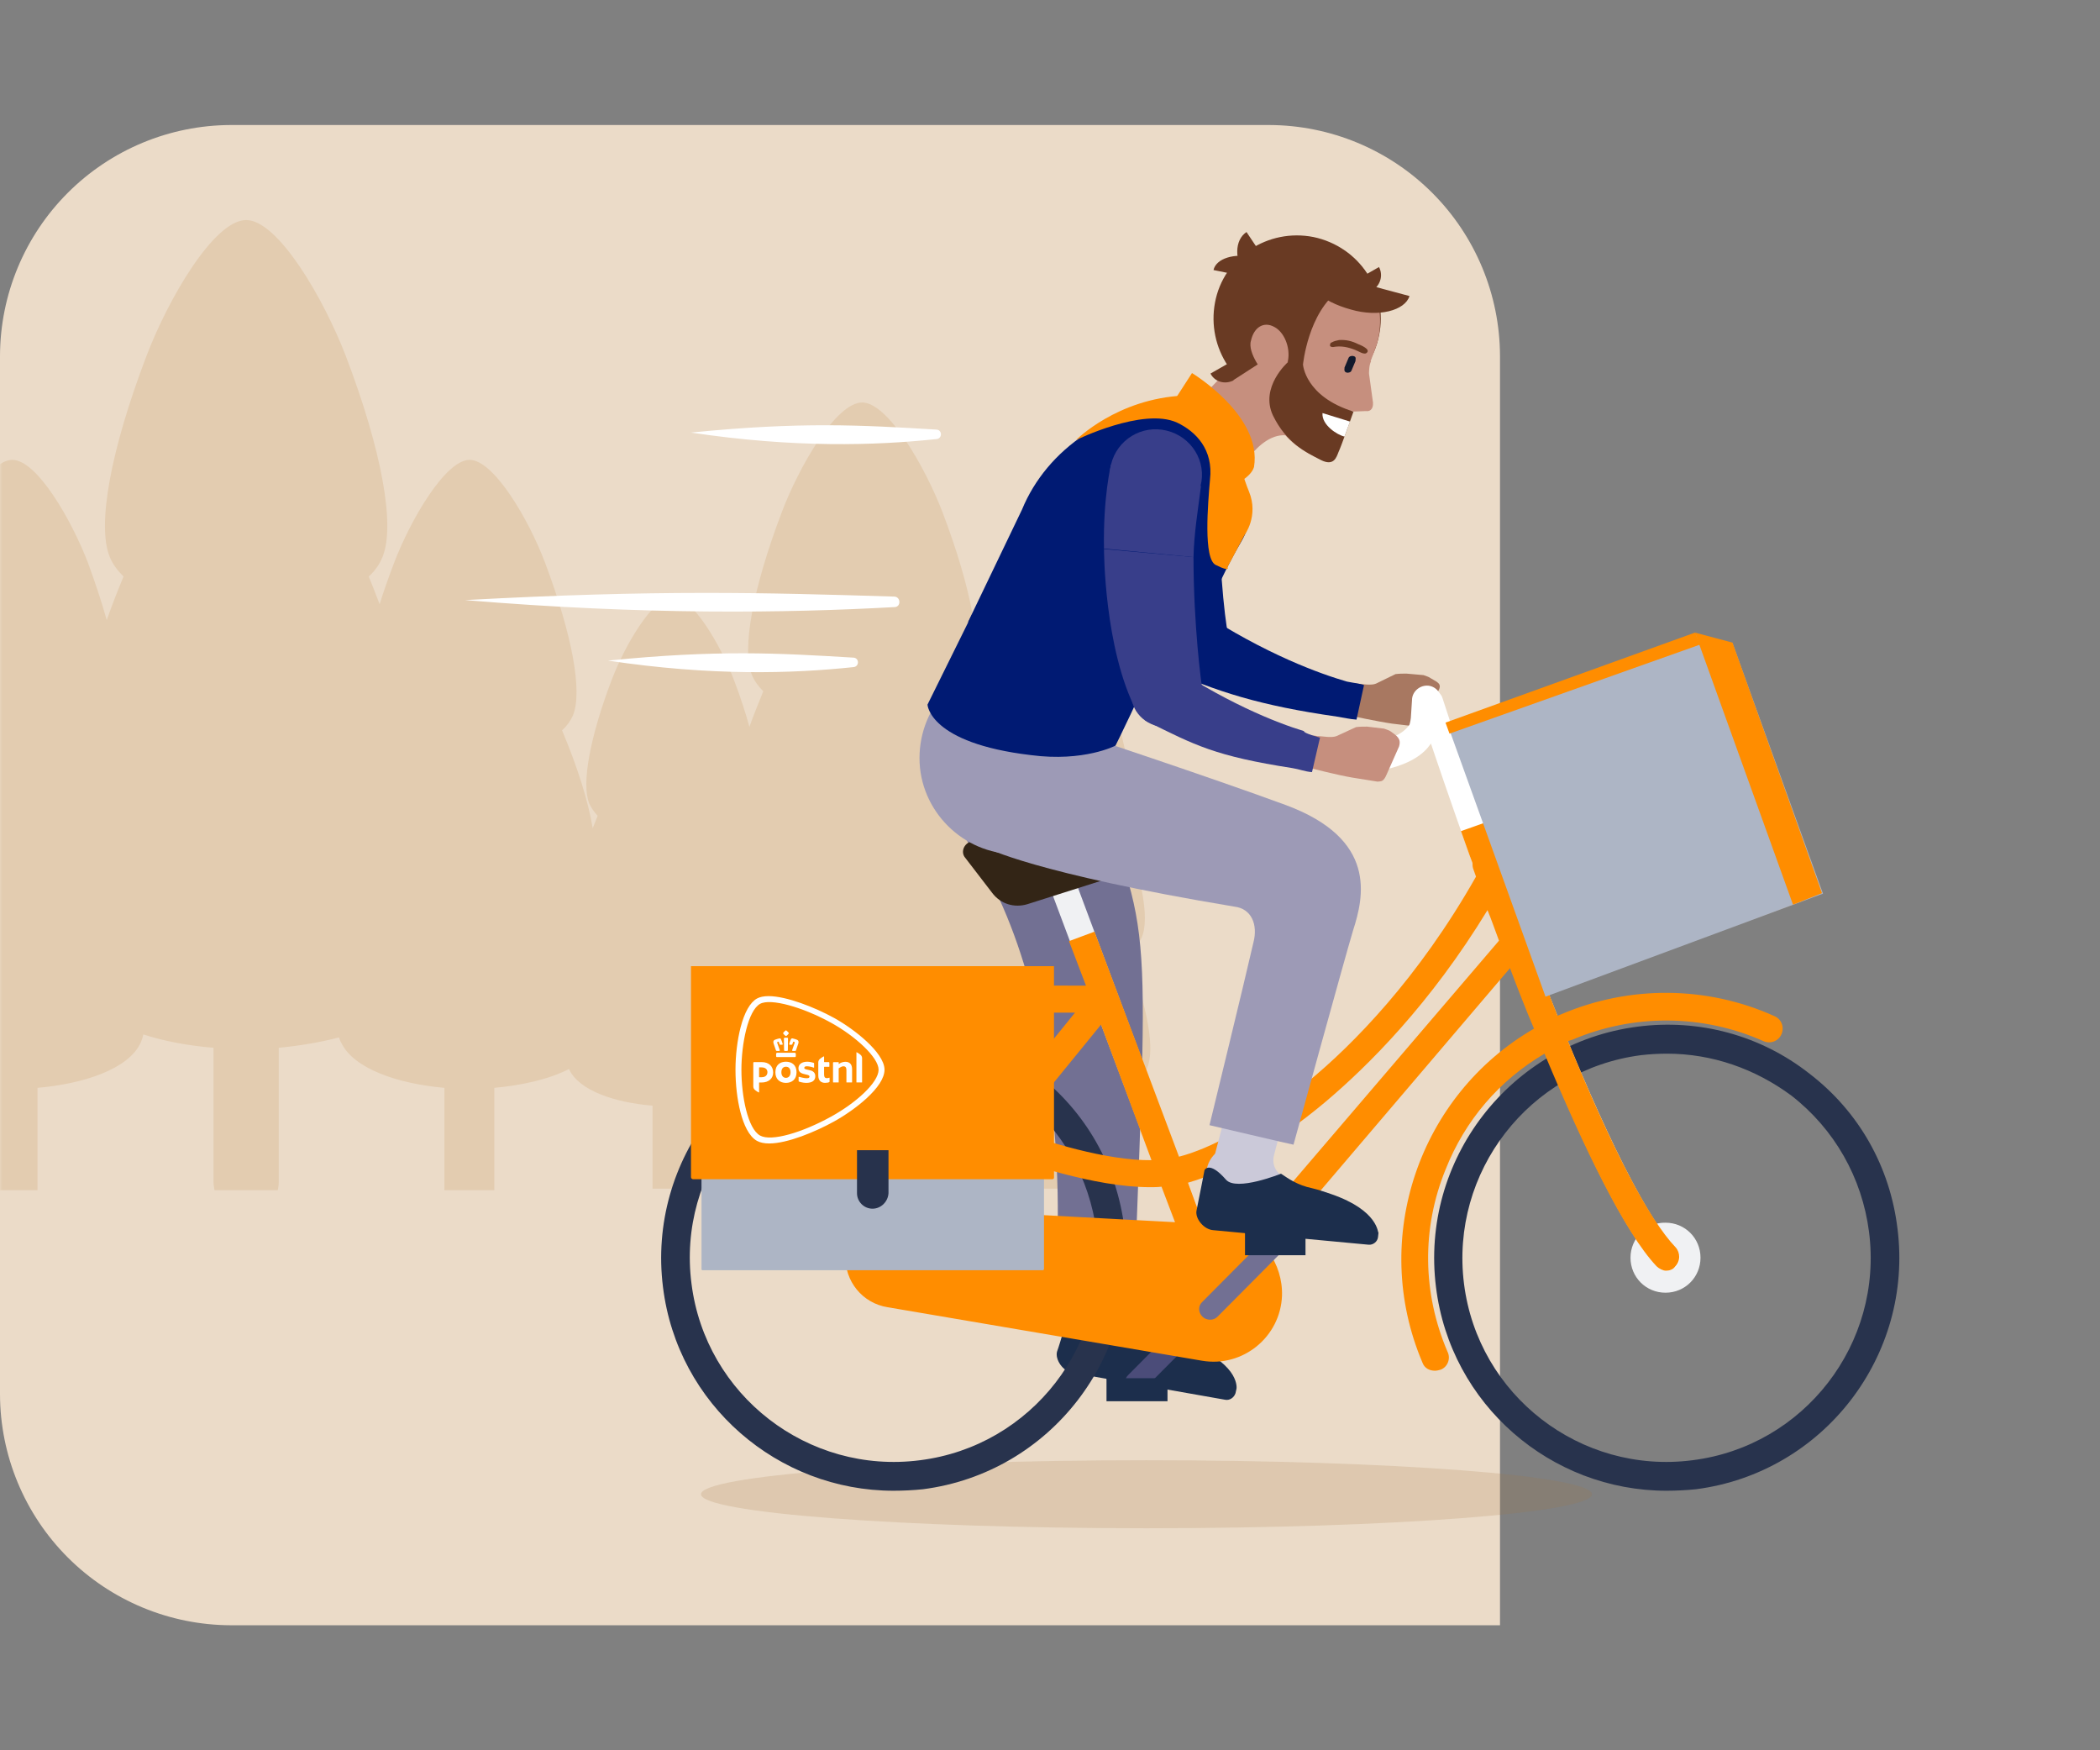 <svg width="420" height="350" viewBox="0 0 420 350" fill="none" xmlns="http://www.w3.org/2000/svg">
<rect x="0" y="0" width="420" height="350" fill="#808080" stroke="none"/>
<path d="M300 325V71.154C299.964 58.925 295.09 47.206 286.442 38.558C277.794 29.91 266.075 25.036 253.845 25H46.154C33.925 25.036 22.206 29.91 13.558 38.558C4.91 47.206 0.036 58.925 0 71.154L0 278.845C0.036 291.075 4.91 302.794 13.558 311.442C22.206 320.09 33.925 324.964 46.154 325H300Z" fill="#EBDBC8"/>
<mask id="mask0_3736_697" style="mask-type:alpha" maskUnits="userSpaceOnUse" x="0" y="25" width="420" height="300">
<path d="M420 325V71.154C419.964 58.925 415.09 47.206 406.442 38.558C397.794 29.91 386.075 25.036 373.845 25H46.154C33.925 25.036 22.206 29.91 13.558 38.558C4.91 47.206 0.036 58.925 0 71.154L0 278.845C0.036 291.075 4.91 302.794 13.558 311.442C22.206 320.09 33.925 324.964 46.154 325H420Z" fill="white"/>
</mask>
<g mask="url(#mask0_3736_697)">
<path d="M225.43 190.736C226.715 189.846 227.704 188.758 228.297 187.572C230.077 183.617 228.297 174.52 223.551 163.149C224.342 162.457 224.935 161.567 225.232 160.677C226.814 156.722 225.133 147.526 220.782 136.056C218.112 129.036 212.476 119.346 208.521 119.346C204.566 119.346 198.93 129.036 196.26 136.056C195.37 138.33 194.579 140.604 193.986 142.681C193.393 141.198 192.8 139.715 192.206 138.231C193.195 137.243 193.986 136.254 194.48 134.968C196.557 129.827 194.283 117.665 188.548 102.536C184.988 93.242 177.572 80.486 172.431 80.486C167.19 80.486 159.774 93.341 156.313 102.536C150.578 117.665 148.304 129.827 150.381 134.968C150.875 136.155 151.666 137.243 152.655 138.231C151.666 140.703 150.677 143.076 149.886 145.351C149.095 142.483 148.106 139.418 146.821 136.056C144.151 129.036 138.515 119.346 134.56 119.346C130.605 119.346 124.969 129.036 122.299 136.056C117.948 147.526 116.267 156.821 117.849 160.677C118.245 161.567 118.838 162.358 119.53 163.149C119.234 163.94 118.838 164.83 118.542 165.621C117.652 160.281 115.575 153.558 112.411 146.043C113.4 145.153 114.092 144.164 114.587 143.076C116.564 138.231 114.389 126.86 109.049 112.622C105.786 103.92 98.766 91.956 93.921 91.956C89.076 91.956 82.055 104.019 78.792 112.622C77.705 115.489 76.716 118.258 75.925 120.829C75.233 119.049 74.541 117.17 73.75 115.292C75.035 114.105 75.925 112.82 76.518 111.336C79.089 105.008 76.32 89.979 69.201 71.29C64.85 59.919 55.655 44 49.228 44C42.801 44 33.605 59.821 29.254 71.29C22.135 89.979 19.366 105.008 21.937 111.336C22.53 112.82 23.519 114.105 24.706 115.292C23.42 118.357 22.333 121.224 21.344 123.993C20.355 120.433 19.07 116.577 17.587 112.523C14.323 104.019 7.402 91.956 2.458 91.956C-2.387 91.956 -9.407 104.019 -12.67 112.622C-18.01 126.761 -20.185 138.231 -18.208 143.076C-17.713 144.164 -17.021 145.153 -16.032 146.043C-21.866 160.084 -24.041 171.257 -21.866 176.102C-21.174 177.585 -19.987 178.871 -18.306 180.057C-23.448 193.208 -25.228 203.689 -23.151 208.435C-20.68 213.775 -11.583 216.741 -2.486 217.532V237.901C-2.486 237.901 -2.486 237.901 -2.486 238H7.501C7.501 238 7.501 238 7.501 237.901V217.532C16.697 216.741 25.793 213.775 28.166 208.435C28.364 207.941 28.562 207.446 28.661 206.853C32.913 208.238 37.857 209.127 42.702 209.523V236.319C42.702 236.912 42.801 237.407 42.899 238H55.556C55.655 237.506 55.754 236.912 55.754 236.319V209.523C59.907 209.127 64.059 208.435 67.817 207.446C67.916 207.842 68.015 208.139 68.212 208.435C70.684 213.775 79.781 216.741 88.878 217.532V237.901C88.878 237.901 88.878 237.901 88.878 238H98.865C98.865 238 98.865 238 98.865 237.901V217.532C104.303 217.038 109.741 215.851 113.795 213.775C115.773 218.125 123.09 220.498 130.506 221.092V237.604C130.506 237.604 130.506 237.604 130.506 237.703H138.614C138.614 237.703 138.614 237.703 138.614 237.604V221.092C146.03 220.498 153.446 218.027 155.325 213.676C155.522 213.28 155.621 212.885 155.72 212.39C159.181 213.478 163.136 214.269 167.091 214.566V236.22C167.091 236.715 167.19 237.11 167.289 237.506H177.572C177.671 237.11 177.77 236.616 177.77 236.22V214.566C181.132 214.269 184.494 213.676 187.559 212.885C187.658 213.181 187.757 213.478 187.856 213.676C189.833 218.027 197.15 220.4 204.566 221.092V237.604C204.566 237.604 204.566 237.604 204.566 237.703H212.674C212.674 237.703 212.674 237.703 212.674 237.604V221.092C220.09 220.498 227.506 218.027 229.385 213.676C231.066 209.918 229.582 201.514 225.43 190.736Z" fill="#E3CCB0"/>
<path opacity="0.18" fill-rule="evenodd" clip-rule="evenodd" d="M318.4 298.8C318.4 302.5 278.6 305.6 229.3 305.6C180 305.6 140.2 302.5 140.2 298.8C140.2 295.1 180 292 229.3 292C278.6 292 318.4 295.1 318.4 298.8Z" fill="#A67641"/>
<path fill-rule="evenodd" clip-rule="evenodd" d="M178.9 121.4C157.2 122.6 129 123 93 120C131.5 117.9 152.7 118.5 178.9 119.3C180.2 119.4 180.2 121.4 178.9 121.4Z" fill="white"/>
<path fill-rule="evenodd" clip-rule="evenodd" d="M170.7 133.4C158.4 134.7 142.3 135.2 121.6 132.1C143.6 129.9 155.6 130.6 170.6 131.5C171.9 131.5 171.9 133.3 170.7 133.4Z" fill="white"/>
<path fill-rule="evenodd" clip-rule="evenodd" d="M187.3 87.8C175 89.1 158.9 89.6 138.2 86.5C160.2 84.3 172.2 85 187.2 85.9C188.5 85.9 188.5 87.7 187.3 87.8Z" fill="white"/>
<path fill-rule="evenodd" clip-rule="evenodd" d="M286.1 135.6C285.7 135.3 285.2 135.2 284.7 135L281.3 134.7C280.5 134.7 279.9 134.7 279.1 134.8L275.2 136.7C274.3 137.1 272.5 136.8 271.4 136.7L270.8 136.6C268.9 136.6 267.4 138 267.3 139.7C267.2 141.3 268.4 142.7 270 143.1C270 143.1 275.6 144.3 278.4 144.7L283.4 145.3C284.2 145.2 284.6 145.4 285.3 143.7L287.6 138.3C288.5 136.7 287.6 136.5 286.1 135.6Z" fill="#A87861"/>
<path fill-rule="evenodd" clip-rule="evenodd" d="M272.1 154.6H271.8C270.2 154.7 268.8 153.5 268.7 151.9C268.6 150.3 269.8 148.9 271.4 148.8H271.7C279.2 148.2 281 146 281.7 145.2L281.9 144.9C282 144.6 282.2 143.7 282.2 143.1L282.4 140C282.4 138.4 283.8 137.1 285.4 137.1C287 137.1 288.3 138.5 288.3 140.1L288.1 143.3V143.4C288 145.1 287.3 147.4 286.2 148.7L286.1 148.8C285 150.4 281.9 153.8 272.1 154.6Z" fill="white"/>
<path fill-rule="evenodd" clip-rule="evenodd" d="M229.8 264.9C229.8 264.9 228 263.7 227.6 261.7L218.6 263.5C218.6 263.5 225 268.5 226.9 268.5C228.8 267.1 229.8 264.9 229.8 264.9Z" fill="#CBC9D9"/>
<path fill-rule="evenodd" clip-rule="evenodd" d="M215.3 267.7L217.5 245.2L226.8 244.4L227.3 264.6C227.4 264.7 215.3 267.7 215.3 267.7Z" fill="#CBC9D9"/>
<path fill-rule="evenodd" clip-rule="evenodd" d="M214.7 146.5C230.4 189 229.9 175.2 226.9 256.4L211.1 255.6C211.1 255.6 216.5 197.7 190.6 164.2C189 161.9 201.9 140.4 201.9 140.4L214.7 146.5Z" fill="#727093"/>
<path fill-rule="evenodd" clip-rule="evenodd" d="M238.8 269.2C237.6 268.7 236.3 268.1 235 267.7C232.2 266.8 230.5 265.3 229 264.3C229 264.3 219.8 267.1 218 264.6C215 260.4 213.8 262.3 213.8 262.3C213.8 262.3 212.1 268.4 211.4 270.3C211 271.9 212.6 274.2 214.4 274.5L245 279.9C245.9 280.1 246.8 279.5 247.1 278.6L247.3 277.7C247.3 277.7 248.1 273.2 238.8 269.2Z" fill="#1C2E4C"/>
<path fill-rule="evenodd" clip-rule="evenodd" d="M237.3 266.4C237.3 266.4 235.4 265.4 234.7 263.4L226 266.3C226 266.3 233 270.5 234.9 270.2C236.6 268.7 237.3 266.4 237.3 266.4Z" fill="#F6D3CF"/>
<path fill-rule="evenodd" clip-rule="evenodd" d="M222.3 267.9L226 245.5L235.3 245.4L234.5 265.6L222.3 267.9Z" fill="#F6D3CF"/>
<path fill-rule="evenodd" clip-rule="evenodd" d="M227.2 278.5C226.7 278.5 226.1 278.3 225.7 277.9C224.8 277 224.8 275.7 225.7 274.9L240.6 259.9C241.5 259 242.8 259 243.6 259.9C244.5 260.8 244.5 262.1 243.6 262.9L228.7 277.9C228.3 278.3 227.7 278.5 227.2 278.5Z" fill="#4B4C79"/>
<path fill-rule="evenodd" clip-rule="evenodd" d="M221.5 275.6H233.3C233.4 275.6 233.5 275.7 233.5 275.8V280.2H221.3V275.8C221.2 275.7 221.3 275.6 221.5 275.6Z" fill="#1C2E4C"/>
<path fill-rule="evenodd" clip-rule="evenodd" d="M243.1 261.2C242 261.2 241 260.6 240.7 259.5L209.6 176.5C209.1 175.2 209.8 173.7 211.1 173.1C212.4 172.6 213.9 173.3 214.5 174.6L245.5 257.6C246 258.9 245.3 260.4 244 261C243.6 261.2 243.4 261.2 243.1 261.2Z" fill="#F0F1F3"/>
<path fill-rule="evenodd" clip-rule="evenodd" d="M178.9 210.7C177.2 210.7 175.4 210.8 173.7 211C151.3 213.9 135.4 234.4 138.3 256.7C141.1 279 161.6 294.9 184 292C206.3 289.2 222.2 268.7 219.3 246.3C217.9 235.5 212.4 225.8 203.8 219.1C196.6 213.7 187.9 210.7 178.9 210.7ZM178.7 298.1C155.6 298.1 135.5 280.9 132.6 257.4C129.4 232 147.4 208.6 172.9 205.3C185.2 203.7 197.5 207 207.3 214.7C217.2 222.3 223.4 233.3 224.9 245.7C228.1 271.1 210.1 294.5 184.6 297.8C182.7 298 180.6 298.1 178.7 298.1Z" fill="#28334D"/>
<path fill-rule="evenodd" clip-rule="evenodd" d="M333.4 210.7C331.7 210.7 329.9 210.8 328.2 211C305.8 213.9 290 234.4 292.8 256.7C295.6 279 316.1 294.9 338.5 292C360.8 289.2 376.7 268.7 373.8 246.3C372.4 235.5 366.9 225.8 358.3 219.1C351 213.7 342.4 210.7 333.4 210.7ZM333.3 298.1C310.2 298.1 290.1 280.9 287.2 257.4C284 232 302 208.6 327.5 205.3C339.8 203.7 352.1 207 361.9 214.7C371.8 222.3 378 233.3 379.5 245.7C382.7 271.1 364.7 294.5 339.2 297.8C337.2 298 335.2 298.1 333.3 298.1Z" fill="#28334D"/>
<path fill-rule="evenodd" clip-rule="evenodd" d="M326.1 251.5C326.1 255.4 329.2 258.5 333.1 258.5C337 258.5 340.1 255.4 340.1 251.5C340.1 247.6 337 244.5 333.1 244.5C329.3 244.4 326.1 247.6 326.1 251.5Z" fill="#F0F1F3"/>
<path fill-rule="evenodd" clip-rule="evenodd" d="M199.3 167.3H231.1C232.2 167.3 233 168.2 233 169.2V169.7C233 170.6 232.5 171.3 231.6 171.5L208.9 178.8C206.5 179.6 203.9 178.7 202.5 176.7L197.6 170.3C196.7 169.1 197.6 167.3 199.3 167.3Z" fill="#332516"/>
<path fill-rule="evenodd" clip-rule="evenodd" d="M333.3 254.1C332.7 254.1 331.9 253.9 331.5 253.3C314.2 235.2 284 142.1 283.7 141.2C283.3 139.8 284 138.4 285.3 138C286.7 137.6 288.1 138.3 288.5 139.6C296.2 163.5 321.3 235.2 335.2 249.7C336.2 250.8 336.2 252.4 335.1 253.4C334.6 253.9 333.9 254.1 333.3 254.1Z" fill="white"/>
<path d="M178.8 251.5L142.2 202.6" stroke="#F38E22" stroke-width="4.528" stroke-linecap="round" stroke-linejoin="round"/>
<path fill-rule="evenodd" clip-rule="evenodd" d="M249.6 246.8C247.8 245.7 245.7 245.1 243.4 245L240.7 244.9L237.6 236.5C245.4 234.3 255.2 228.6 264.9 220.5C273.7 213.1 286.1 200.7 297.5 182C298.3 183.9 299 186 299.8 188.1L249.6 246.8ZM190.1 242L199.4 230.5C204.5 232.4 218.8 237.4 230 237.4C230.8 237.4 231.5 237.4 232.3 237.3L235 244.4L190.1 242ZM220.2 204.9L230.3 232C221.2 232.1 209 228.2 203 226L220.2 204.9ZM361.3 177.2C360.8 175.8 359.2 175 357.8 175.6L325.4 187.4L315.9 190.9C315.6 190.2 315.3 189.3 314.9 188.3C312.5 181.8 308.5 170.7 307.1 166.6C306.7 165.3 305.2 164.5 303.9 165C302.6 165.4 301.8 166.9 302.3 168.2C303.9 173.2 309 187.1 311.1 192.8L308 194C305.3 187.1 302.6 179.7 299.7 171.7C299.6 171.4 299.4 171.2 299.3 170.9C298.5 168.8 297.8 166.7 297 164.5L292.2 166.2C293 168.4 293.7 170.5 294.5 172.6C294.5 172.9 294.5 173.2 294.6 173.6C294.8 174.1 295 174.8 295.2 175.3C283.7 195.6 270.6 208.9 261.6 216.3C250.9 225.2 241.7 229.8 235.8 231.3L218.9 186.3L213.8 188.2L217.2 197.1L170.2 197C168.7 197 167.5 198.2 167.5 199.7C167.5 201.2 168.7 202.4 170.2 202.4L215 202.5L183.3 241.6L179.7 241.4C174.1 241.1 169.2 245.5 169.1 251.1C168.9 256.2 172.5 260.6 177.5 261.4L240.4 272.1C248.6 273.5 256.1 267.3 256.4 259.1C256.5 255.9 255.5 252.8 253.7 250.3L302 193.6C303.5 197.6 305.1 201.7 306.8 205.7C283.9 218.9 273.9 247.6 284.5 272.5C284.9 273.6 285.9 274.1 287 274.1C287.3 274.1 287.8 274 288.1 273.9C289.5 273.4 290.2 271.7 289.5 270.3C284.5 258.6 284.3 245.7 289.1 233.9C293 224 299.9 216 308.9 210.7C316.8 229.6 324.9 246.4 331.3 253.2C331.8 253.7 332.6 254.1 333.2 254.1C333.8 254.1 334.6 253.9 335 253.3C336.1 252.2 336.1 250.5 335.1 249.4C329.9 244 322.4 229.7 313.6 208.2C313.9 208.1 314.1 208 314.5 207.9C326.7 202.7 340.6 202.8 352.7 208.2C354.1 208.8 355.7 208.2 356.3 206.8C356.9 205.4 356.3 203.8 354.9 203.2C341.4 197.1 325.9 197 312.3 202.8C312.1 202.9 311.8 203 311.5 203.1C311 201.7 310.3 200.2 309.8 198.7L359.6 180.5C361.1 180.3 361.8 178.6 361.3 177.2Z" fill="#FF8D00"/>
<path fill-rule="evenodd" clip-rule="evenodd" d="M208.6 254H140.5C140.4 254 140.3 253.9 140.3 253.8V198H208.8V253.7C208.8 253.9 208.7 254 208.6 254Z" fill="#ADB5C5"/>
<path fill-rule="evenodd" clip-rule="evenodd" d="M210.5 235.8H138.6C138.4 235.8 138.2 235.6 138.2 235.4V193.2H210.8V235.5C210.8 235.6 210.7 235.8 210.5 235.8Z" fill="#FF8D00"/>
<path fill-rule="evenodd" clip-rule="evenodd" d="M153.717 199.193C157.283 199.193 162.996 201.448 166.794 203.542C168.967 204.74 171.434 206.488 173.342 208.267C175.173 209.973 176.9 212.098 176.903 213.907C176.901 215.611 175.517 217.61 173.29 219.651C171.4 221.383 168.944 223.086 166.794 224.271C163.125 226.294 157.531 228.657 153.845 228.657C152.843 228.657 152.02 228.484 151.4 228.141C149.767 227.241 148.721 224.817 148.103 222.441C147.438 219.893 147.097 216.828 147.097 213.907C147.097 211.048 147.466 207.975 148.108 205.477C148.892 202.435 150.029 200.427 151.4 199.671C151.976 199.354 152.755 199.193 153.717 199.193ZM175.718 213.906C175.714 211.459 171.117 207.221 166.219 204.521C160.569 201.405 154.139 199.569 152.021 200.737C149.607 202.068 148.283 208.718 148.283 213.906C148.283 219.137 149.529 225.702 152.021 227.076C154.279 228.32 160.429 226.484 166.219 223.292C171.194 220.549 175.714 216.473 175.718 213.906ZM158.935 210.516H155.45C155.328 210.516 155.225 210.618 155.225 210.74V211.179C155.225 211.316 155.283 211.382 155.405 211.382H158.981C159.102 211.382 159.161 211.316 159.161 211.179V210.74C159.161 210.618 159.057 210.516 158.935 210.516ZM155.945 207.641C155.918 207.641 155.889 207.644 155.861 207.65L155.842 207.655C155.715 207.685 155.571 207.719 155.421 207.765C155.305 207.8 155.177 207.843 155.04 207.894C154.614 208.052 154.636 208.369 154.714 208.659C154.758 208.824 154.959 209.389 155.129 209.862C155.158 209.943 155.183 210.011 155.2 210.058C155.223 210.121 155.274 210.152 155.352 210.152H155.826C155.889 210.152 155.92 210.127 155.935 210.107C155.958 210.075 155.961 210.03 155.944 209.974C155.828 209.615 155.436 208.519 155.433 208.509C155.422 208.479 155.424 208.44 155.438 208.41C155.446 208.395 155.459 208.375 155.483 208.367L155.679 208.302C155.686 208.3 155.695 208.298 155.704 208.298C155.724 208.298 155.733 208.307 155.735 208.312C155.817 208.492 155.862 208.617 155.923 208.825C155.935 208.864 155.967 208.909 156.054 208.909H156.438C156.48 208.909 156.511 208.897 156.531 208.872C156.55 208.846 156.554 208.812 156.542 208.77C156.442 208.411 156.339 208.124 156.199 207.811C156.176 207.76 156.106 207.641 155.945 207.641ZM158.435 207.641C158.323 207.641 158.231 207.703 158.182 207.811C158.041 208.125 157.938 208.412 157.838 208.769C157.827 208.811 157.831 208.846 157.85 208.872C157.863 208.889 157.89 208.909 157.943 208.909H158.327C158.414 208.909 158.446 208.864 158.458 208.825C158.52 208.613 158.566 208.488 158.645 208.311C158.646 208.31 158.653 208.298 158.676 208.298C158.686 208.298 158.695 208.3 158.704 208.302L158.899 208.367C158.922 208.375 158.935 208.395 158.943 208.41C158.957 208.44 158.959 208.479 158.948 208.509C158.946 208.515 158.555 209.61 158.438 209.974C158.42 210.03 158.422 210.075 158.446 210.107C158.468 210.137 158.504 210.152 158.555 210.152H159.029C159.107 210.152 159.158 210.121 159.181 210.059C159.198 210.011 159.222 209.943 159.252 209.862L159.263 209.83C159.406 209.432 159.621 208.831 159.667 208.659C159.745 208.369 159.767 208.052 159.341 207.894C159.205 207.844 159.077 207.8 158.96 207.765C158.81 207.719 158.666 207.685 158.539 207.655L158.523 207.651C158.491 207.644 158.463 207.641 158.435 207.641ZM157.191 207.507C157.103 207.507 157.011 207.509 156.917 207.513H156.916C156.882 207.513 156.851 207.526 156.828 207.55C156.794 207.584 156.782 207.638 156.782 207.674C156.785 207.861 156.797 208.851 156.805 209.481C156.809 209.786 156.812 210.006 156.812 210.013C156.812 210.058 156.845 210.152 156.946 210.152H157.437C157.509 210.152 157.56 210.101 157.57 210.019C157.57 210.017 157.57 210.014 157.57 210.012C157.57 209.997 157.581 209.156 157.6 207.703L157.6 207.675C157.6 207.647 157.592 207.588 157.554 207.55C157.529 207.525 157.499 207.513 157.463 207.513C157.37 207.509 157.278 207.507 157.191 207.507ZM157.191 206.038C157.17 206.038 157.151 206.044 157.128 206.058C156.945 206.195 156.784 206.354 156.646 206.533C156.605 206.579 156.605 206.632 156.648 206.687C156.78 206.858 156.932 207.011 157.098 207.141C157.129 207.165 157.16 207.178 157.191 207.178C157.222 207.178 157.254 207.165 157.284 207.141C157.45 207.011 157.602 206.858 157.734 206.688C157.777 206.632 157.777 206.579 157.734 206.53C157.598 206.354 157.438 206.196 157.259 206.06C157.231 206.044 157.212 206.038 157.191 206.038ZM171.311 216.452C171.297 216.452 171.286 216.44 171.286 216.427L171.286 210.436C171.286 210.414 171.29 210.408 171.319 210.408C171.387 210.408 171.992 210.788 172.188 211.004C172.333 211.163 172.416 211.381 172.416 211.6L172.416 216.427C172.416 216.44 172.405 216.452 172.391 216.452H171.311ZM169.309 216.452C169.295 216.452 169.284 216.44 169.284 216.427L169.284 213.995C169.284 213.455 169.101 213.224 168.67 213.224C168.517 213.224 168.331 213.281 168.147 213.386C167.964 213.492 167.82 213.58 167.769 213.611C167.755 213.62 167.739 213.645 167.739 213.665V216.427C167.739 216.44 167.727 216.452 167.714 216.452H166.629C166.615 216.452 166.604 216.44 166.604 216.427V212.515C166.604 212.451 166.657 212.399 166.721 212.399H167.714C167.728 212.399 167.74 212.411 167.74 212.424V212.731C167.74 212.75 167.755 212.765 167.774 212.765C167.781 212.765 167.79 212.761 167.793 212.759L167.826 212.735C167.947 212.641 168.133 212.536 168.258 212.488C168.531 212.384 168.823 212.324 169.061 212.324C169.947 212.324 170.416 212.833 170.416 213.796L170.416 216.427C170.416 216.441 170.405 216.452 170.391 216.452H169.309ZM163.061 215.208C163.061 216.068 162.443 216.54 161.238 216.54C160.549 216.54 159.82 216.298 159.814 216.296C159.76 216.276 159.724 216.227 159.724 216.171V215.37C159.724 215.343 159.747 215.322 159.774 215.322C159.779 215.322 159.79 215.324 159.791 215.325C160.048 215.407 160.882 215.614 161.326 215.614C161.588 215.614 161.726 215.575 161.814 215.488C161.874 215.427 161.902 215.363 161.902 215.285C161.902 215.023 161.573 214.95 161.255 214.88C161.215 214.871 161.232 214.876 161.124 214.85C160.427 214.686 159.691 214.515 159.691 213.617C159.691 213.218 159.858 212.887 160.17 212.658C160.482 212.428 160.931 212.308 161.471 212.308C161.955 212.308 162.531 212.467 162.723 212.529C162.783 212.548 162.818 212.602 162.819 212.656L162.818 213.456C162.817 213.493 162.778 213.51 162.751 213.5C162.199 213.293 161.693 213.22 161.33 213.22C161.042 213.22 160.856 213.346 160.856 213.539C160.856 213.762 161.129 213.823 161.474 213.9C161.517 213.909 161.704 213.952 161.754 213.963C162.037 214.025 162.329 214.089 162.569 214.246C162.899 214.464 163.061 214.778 163.061 215.208ZM153.489 214.413C153.489 213.913 153.166 213.443 152.311 213.443L151.857 213.443C151.835 213.443 151.818 213.461 151.818 213.483V215.366C151.818 215.388 151.835 215.406 151.857 215.406H152.333C153.352 215.406 153.489 214.698 153.489 214.413ZM150.659 212.515C150.659 212.442 150.717 212.384 150.79 212.384H152.333C153.849 212.384 154.634 213.295 154.634 214.472C154.634 215.65 153.755 216.466 152.308 216.466H151.857C151.835 216.466 151.818 216.484 151.818 216.506V218.415C151.818 218.447 151.804 218.457 151.77 218.457C151.691 218.457 151.081 218.066 150.891 217.857C150.749 217.701 150.659 217.482 150.659 217.251V212.515ZM164.817 212.345C164.817 212.367 164.834 212.384 164.856 212.384H165.747C165.817 212.384 165.875 212.443 165.875 212.512L165.875 213.283H165.875C165.875 213.305 165.858 213.322 165.836 213.322L164.856 213.323C164.834 213.323 164.817 213.34 164.817 213.362V214.858C164.817 215.431 165.034 215.602 165.397 215.602C165.567 215.602 165.834 215.498 165.873 215.498C165.895 215.498 165.913 215.515 165.913 215.537V216.275C165.913 216.331 165.881 216.369 165.847 216.388C165.685 216.475 165.413 216.534 165.011 216.534C164.31 216.534 163.657 216.181 163.657 215.052V212.451C163.657 212.22 163.748 212.001 163.89 211.845C164.079 211.636 164.69 211.245 164.769 211.245C164.802 211.245 164.816 211.254 164.816 211.287L164.817 212.345ZM157.192 215.534C156.668 215.534 156.275 215.135 156.275 214.424C156.275 213.651 156.668 213.312 157.192 213.312C157.714 213.312 158.106 213.651 158.106 214.424C158.106 215.135 157.714 215.534 157.192 215.534ZM157.192 212.308C156.019 212.308 155.075 212.959 155.075 214.424C155.075 215.857 156.019 216.541 157.192 216.541C158.361 216.541 159.307 215.857 159.307 214.425C159.307 212.959 158.361 212.308 157.192 212.308Z" fill="white"/>
<path fill-rule="evenodd" clip-rule="evenodd" d="M174.5 241.7C172.8 241.7 171.4 240.3 171.4 238.6V230H177.7V238.6C177.6 240.3 176.2 241.7 174.5 241.7Z" fill="#27324C"/>
<path fill-rule="evenodd" clip-rule="evenodd" d="M242 263.9C241.5 263.9 240.9 263.7 240.5 263.3C239.6 262.4 239.6 261.1 240.5 260.3L255.4 245.3C256.3 244.4 257.6 244.4 258.4 245.3C259.2 246.2 259.3 247.5 258.4 248.3L243.5 263.3C243.1 263.7 242.6 263.9 242 263.9Z" fill="#727093"/>
<path fill-rule="evenodd" clip-rule="evenodd" d="M249.1 246.4H260.9C261 246.4 261.1 246.5 261.1 246.6V251H249V246.6C248.9 246.5 248.9 246.4 249.1 246.4Z" fill="#1C2E4C"/>
<path fill-rule="evenodd" clip-rule="evenodd" d="M194.8 168.2H229.7C230.9 168.2 231.9 169.1 231.9 170.4V171C231.9 171.9 231.3 172.8 230.4 172.9L205.5 180.8C202.9 181.6 200.1 180.8 198.4 178.5L193.1 171.6C191.9 170.3 193 168.2 194.8 168.2Z" fill="#332516"/>
<path fill-rule="evenodd" clip-rule="evenodd" d="M252.6 235.6C252.2 238.6 249.5 240.9 246.2 240.5C243.2 240.1 240.9 237.4 241.3 234.1C241.7 231.1 244.4 228.8 247.7 229.2C250.9 229.6 253.1 232.5 252.6 235.6Z" fill="#CBC9D9"/>
<path fill-rule="evenodd" clip-rule="evenodd" d="M254.8 231L259.7 212.3L247.8 212.4L241.3 237.3L247 237.2C249.6 238.6 252.8 240.1 254.3 239.9C256.2 238.1 257 235.4 257 235.4C257 235.4 256.7 235.3 256.4 235.1C254.9 234.2 254.4 232.5 254.8 231Z" fill="#CBC9D9"/>
<path fill-rule="evenodd" clip-rule="evenodd" d="M266.3 238.8C265.1 238.4 263.7 237.9 262.4 237.6C259.5 237 257.7 235.7 256.2 234.7C256.2 234.7 247.3 238.3 245.2 235.9C241.8 232 240.9 234 240.9 234C240.9 234 239.7 240.2 239.3 242.1C239 243.7 240.8 245.9 242.7 246L273.7 248.9C274.6 249 275.5 248.3 275.6 247.4L275.7 246.5C275.5 246.6 275.8 242.1 266.3 238.8Z" fill="#1C2E4C"/>
<path fill-rule="evenodd" clip-rule="evenodd" d="M272.8 137L271.3 143.9C269.9 143.8 268.7 143.5 267.4 143.3C252 141.1 243.3 138.3 233 133.7C232.7 133.6 232.6 133.4 232.2 133.4L238.6 121.5H238.7C239 121.8 239.3 121.9 239.8 122.1C253.2 130.9 264.2 134.8 269.4 136.3C270.9 136.6 272.1 136.7 272.8 137C272.4 137 272.4 137 272.8 137Z" fill="#001A73"/>
<path fill-rule="evenodd" clip-rule="evenodd" d="M236.8 135.6C240.4 136.5 244.1 134.2 244.9 130.6C245.8 127 243.5 123.3 239.9 122.5C236.3 121.6 232.6 123.9 231.8 127.5C231.1 131 233.1 134.5 236.8 135.6ZM243.8 101.6C243.9 96.9 244.7 92.1 245.3 87.4L227.3 83.1C227.3 83.1 225.7 89.6 225.9 99.9" fill="#001A73"/>
<path fill-rule="evenodd" clip-rule="evenodd" d="M243.8 101.6L226.2 100C226.2 100 226.2 119.9 232.7 132.4L245.8 127.4C245.4 127.2 243.8 115.2 243.8 101.6Z" fill="#001A73"/>
<path fill-rule="evenodd" clip-rule="evenodd" d="M244.2 111.9L227.1 111.3L227.2 112.8L244.1 113.4C244.2 113.4 244.2 111.9 244.2 111.9Z" fill="#383E8A"/>
<path fill-rule="evenodd" clip-rule="evenodd" d="M222.3 151.6C222.3 162.2 213.6 170.8 203.1 170.8C192.6 170.8 183.9 162.1 183.9 151.6C183.9 141 192.3 132.2 203.1 132.2C213.7 132.4 222.3 141 222.3 151.6Z" fill="#9D9AB6"/>
<path fill-rule="evenodd" clip-rule="evenodd" d="M197.2 169.5C197.2 169.5 206.6 174.6 246.9 181.3C250.3 181.7 251.6 184.9 250.7 188.4C248.9 196.3 241.9 225 241.9 225C241.9 225 258.5 228.9 258.7 228.9C258.7 228.9 269 191.4 270.6 186.1C272.8 179.3 275.5 167.8 257.2 161C242 155.4 214.8 146.4 214.8 146.4L199 144.1L197.2 169.5Z" fill="#9D9AB6"/>
<path fill-rule="evenodd" clip-rule="evenodd" d="M237.6 101.9C235.8 106.2 230.8 108.3 226.5 106.4C222.2 104.6 220.1 99.6 222 95.3C223.8 91 228.8 88.9 233.1 90.8C237.3 92.7 239.4 97.7 237.6 101.9Z" fill="#383E8A"/>
<path fill-rule="evenodd" clip-rule="evenodd" d="M238.2 80.8L244.8 93.2L247.6 94.7C247.6 94.7 253.6 83.3 260.2 88.3C260.8 88.8 253.4 62.6 253.4 62.6C253.4 62.6 245.6 76 238.2 80.8Z" fill="#C68F7E"/>
<path fill-rule="evenodd" clip-rule="evenodd" d="M242.1 74.7L249.1 70.7C250 72.4 249.4 74.6 247.3 75.7C245.4 77.1 243 76.5 242.1 74.7Z" fill="#693A23"/>
<path fill-rule="evenodd" clip-rule="evenodd" d="M275.8 67.3C274 76 265.4 81.8 256.7 80C248 78.2 242.2 69.6 244 60.9C245.8 52.2 254.4 46.4 263.1 48.2C271.8 49.8 277.6 58.4 275.8 67.3Z" fill="#F6C8BB"/>
<path fill-rule="evenodd" clip-rule="evenodd" d="M275.8 67.1C274 76.1 265.2 82 256.1 80.2C247.1 78.4 241.3 69.6 243 60.5C244.7 51.4 253.6 45.6 262.7 47.4C271.8 49.3 277.7 58.1 275.8 67.1Z" fill="#693A23"/>
<path fill-rule="evenodd" clip-rule="evenodd" d="M269.8 84.4L272.7 72.9L274.1 72.3L275.2 69.3C277.4 63 275.8 50.9 262.2 48.3L253.8 74.8C252 86.4 261.3 90.9 265.2 92.2C266.2 92.5 267 91.9 267.3 90.9L268.7 87.3C267.4 87.1 266.3 85.6 264.5 82.6C264.3 82.5 269.8 84.4 269.8 84.4Z" fill="#C68F7E"/>
<path fill-rule="evenodd" clip-rule="evenodd" d="M260.6 72.9L257.2 72.3C257.2 72.3 252.1 71.9 252.4 67.4C252.6 63.1 255.9 53.2 258.5 50C258.5 50 274.3 53.1 267.9 58C261.6 62.5 260.6 72.9 260.6 72.9Z" fill="#693A23"/>
<path fill-rule="evenodd" clip-rule="evenodd" d="M255.5 56.1L276 61.7C276.1 61.7 274.2 46.5 257.3 47.4C257.1 47.4 255.5 56.1 255.5 56.1Z" fill="#693A23"/>
<path fill-rule="evenodd" clip-rule="evenodd" d="M257.6 72.1C257 74.8 252.9 74.8 252.9 74.8C252.9 74.8 249.4 70.6 250.2 68.1C250.8 65.4 252.8 64.2 254.9 65.4C256.8 66.4 258.1 69.4 257.6 72.1Z" fill="#C68F7E"/>
<path fill-rule="evenodd" clip-rule="evenodd" d="M261.6 81L254.9 70.7L246.7 76L253.5 86.3C253.7 86.2 261.6 81 261.6 81Z" fill="#C68F7E"/>
<path fill-rule="evenodd" clip-rule="evenodd" d="M249.3 46.4L257.6 58.8C255.1 60.4 251.3 58.9 249.2 55.4C246.8 52 246.9 48 249.3 46.4Z" fill="#693A23"/>
<path fill-rule="evenodd" clip-rule="evenodd" d="M257.5 57L242.7 54C243.2 51.7 246.9 50.5 250.8 51.5C254.9 52.3 257.8 54.8 257.5 57Z" fill="#693A23"/>
<path fill-rule="evenodd" clip-rule="evenodd" d="M261.4 53.7L281.9 59.2C281 62.1 275.7 63.5 270.2 61.9C264.3 60.3 260.4 56.9 261.4 53.7Z" fill="#693A23"/>
<path fill-rule="evenodd" clip-rule="evenodd" d="M268.8 57.4L275.8 53.4C276.7 55.1 276.1 57.3 274 58.4C272.1 59.5 269.9 59 268.8 57.4ZM260.6 72.9C260.6 72.9 261 79.3 270.7 82.3C270.7 82.3 268.2 89.4 267.7 90.4C267.3 91.4 266.8 93.3 264.2 92C261.1 90.4 257.3 88.6 254.6 83.1C251.9 77.4 257.6 72.4 257.6 72.4C257.6 72.4 259.1 70.9 260.6 72.9Z" fill="#693A23"/>
<path fill-rule="evenodd" clip-rule="evenodd" d="M270.6 82.3L273.2 82.2C273.8 82.3 274.7 82 274.6 80.5L273.8 74.7C273.8 74.7 273.8 72.9 274.2 72.3C273.3 70.9 271.6 73.9 271.6 73.9L270.3 82L270.6 82.3Z" fill="#C68F7E"/>
<path d="M267.8 68C269.2 67.9 270.4 68.2 271.6 68.8C272.1 69 274.1 69.8 273.4 70.5C272.9 71.1 271.7 70.2 271.1 70C269.6 69.4 268.2 69.1 266.6 69.4C266.3 69.4 266 69.3 266 69.1C266 68.8 266.1 68.5 266.3 68.5C266.8 68.2 267.3 68.1 267.8 68Z" fill="#693A23"/>
<path d="M269.7 71.6C269.8 71.3 270.2 71.1 270.7 71.2C271.1 71.3 271.2 71.5 271.1 72.1V72.2L270.3 74.1C270.2 74.4 269.8 74.6 269.3 74.5C269 74.4 268.8 74.2 268.9 73.6V73.5L269.7 71.6Z" fill="#12192C"/>
<path fill-rule="evenodd" clip-rule="evenodd" d="M264.5 82.6C264.3 85 267.5 87 268.9 87.3L270 84.3L264.5 82.6Z" fill="white"/>
<path fill-rule="evenodd" clip-rule="evenodd" d="M194.4 122.9L185.5 140.9C185.5 140.9 185.8 148.6 206.2 151C216.8 152.4 223.1 149.1 223.1 149.1C223.1 149.1 228.9 137.5 230.4 132.8C230.3 132.7 194.4 122.9 194.4 122.9Z" fill="#001A73"/>
<path fill-rule="evenodd" clip-rule="evenodd" d="M193.6 124.4L204.4 101.9C209.3 90 221.7 80.8 239.3 80L240.2 81.2C240.3 81.3 240.5 81.5 240.5 81.6C246.9 91.2 253.1 100.3 248.2 108.4C243.7 116.1 242.6 120.3 240.3 123.8C236.4 130.2 226.6 139.8 226.6 139.8L193.6 124.4Z" fill="#001A73"/>
<path fill-rule="evenodd" clip-rule="evenodd" d="M231.5 145.2C235.1 146.1 238.8 143.8 239.6 140.2C240.5 136.6 238.2 132.9 234.6 132.1C231 131.2 227.3 133.5 226.5 137.1C225.5 140.8 227.8 144.3 231.5 145.2Z" fill="#383E8A"/>
<path fill-rule="evenodd" clip-rule="evenodd" d="M215.2 88C215.2 88 228.6 81.4 235.4 84.5C239.2 86.3 242.7 89.9 242 95.9C241.6 100.6 240.6 111.9 243.2 113C246.2 114.5 245.5 113.4 245.5 113.4L248.9 107C248.9 107 251.8 103.2 249.8 98.3C247.7 93.4 244.8 78.9 236.8 79.1C223.4 79.7 215.2 88 215.2 88Z" fill="#FF8D00"/>
<path fill-rule="evenodd" clip-rule="evenodd" d="M235.3 79.4L238.4 74.6C238.4 74.6 252.5 83.1 250.8 93.4C250.1 95.7 246.3 97.2 246.3 97.2C244.9 86.1 241.2 82.3 235.3 79.4Z" fill="#FF8D00"/>
<path fill-rule="evenodd" clip-rule="evenodd" d="M240.1 97.2C238.9 102.2 233.9 105.2 229 104C224 102.8 221 97.8 222.2 92.9C223.4 87.9 228.4 84.9 233.3 86.1C238.3 87.3 241.4 92.3 240.1 97.2Z" fill="#383E8A"/>
<path fill-rule="evenodd" clip-rule="evenodd" d="M238.7 111.4C238.8 106.7 239.6 101.9 240.2 97.2L222.2 92.9C222.2 92.9 220.6 99.4 220.8 109.7" fill="#383E8A"/>
<path fill-rule="evenodd" clip-rule="evenodd" d="M238.7 111.4L220.8 109.8C220.8 109.8 220.8 129.7 227.3 142.2L240.4 137.2C240.3 137.1 238.7 125.1 238.7 111.4Z" fill="#383E8A"/>
<path fill-rule="evenodd" clip-rule="evenodd" d="M278.2 146.3C277.8 146 277.3 145.9 276.8 145.7L273.4 145.3C272.6 145.3 272 145.3 271.2 145.4L267.3 147.2C266.2 147.6 264.6 147.2 263.5 147.2L262.9 147.1C261 147.1 259.5 148.5 259.4 150.2C259.3 151.8 260.5 153.2 262.1 153.6C262.1 153.6 267.5 155 270.5 155.5L275.5 156.3C276.3 156.2 276.7 156.4 277.4 154.7L279.8 149.3C280.3 147.7 279.4 147.2 278.2 146.3Z" fill="#C68F7E"/>
<path fill-rule="evenodd" clip-rule="evenodd" d="M264 147.5L262.4 154.4C261 154.3 259.8 153.8 258.5 153.6C243.1 151.2 239.1 149.1 229.1 144.1C228.8 144 229.1 137 228.8 136.8L230.3 130.7H230.4C230.7 131 231 131.1 231.5 131.3C244.6 140.4 255.5 144.6 260.8 146.2C260.6 146.6 264 147.5 264 147.5Z" fill="#383E8A"/>
<path fill-rule="evenodd" clip-rule="evenodd" d="M309.1 199.3L289.4 144.6L338.8 126.8L346.5 128.6L364.6 178.7L309.1 199.3Z" fill="#ADB5C5"/>
<path fill-rule="evenodd" clip-rule="evenodd" d="M364.4 178.6L358.6 180.9L339 126.5L346.5 128.5L364.4 178.6Z" fill="#FF8D00"/>
<path fill-rule="evenodd" clip-rule="evenodd" d="M339 126.5L340 128.9L289.9 146.7L289.1 144.5L339 126.5Z" fill="#FF8D00"/>
</g>
</svg>
